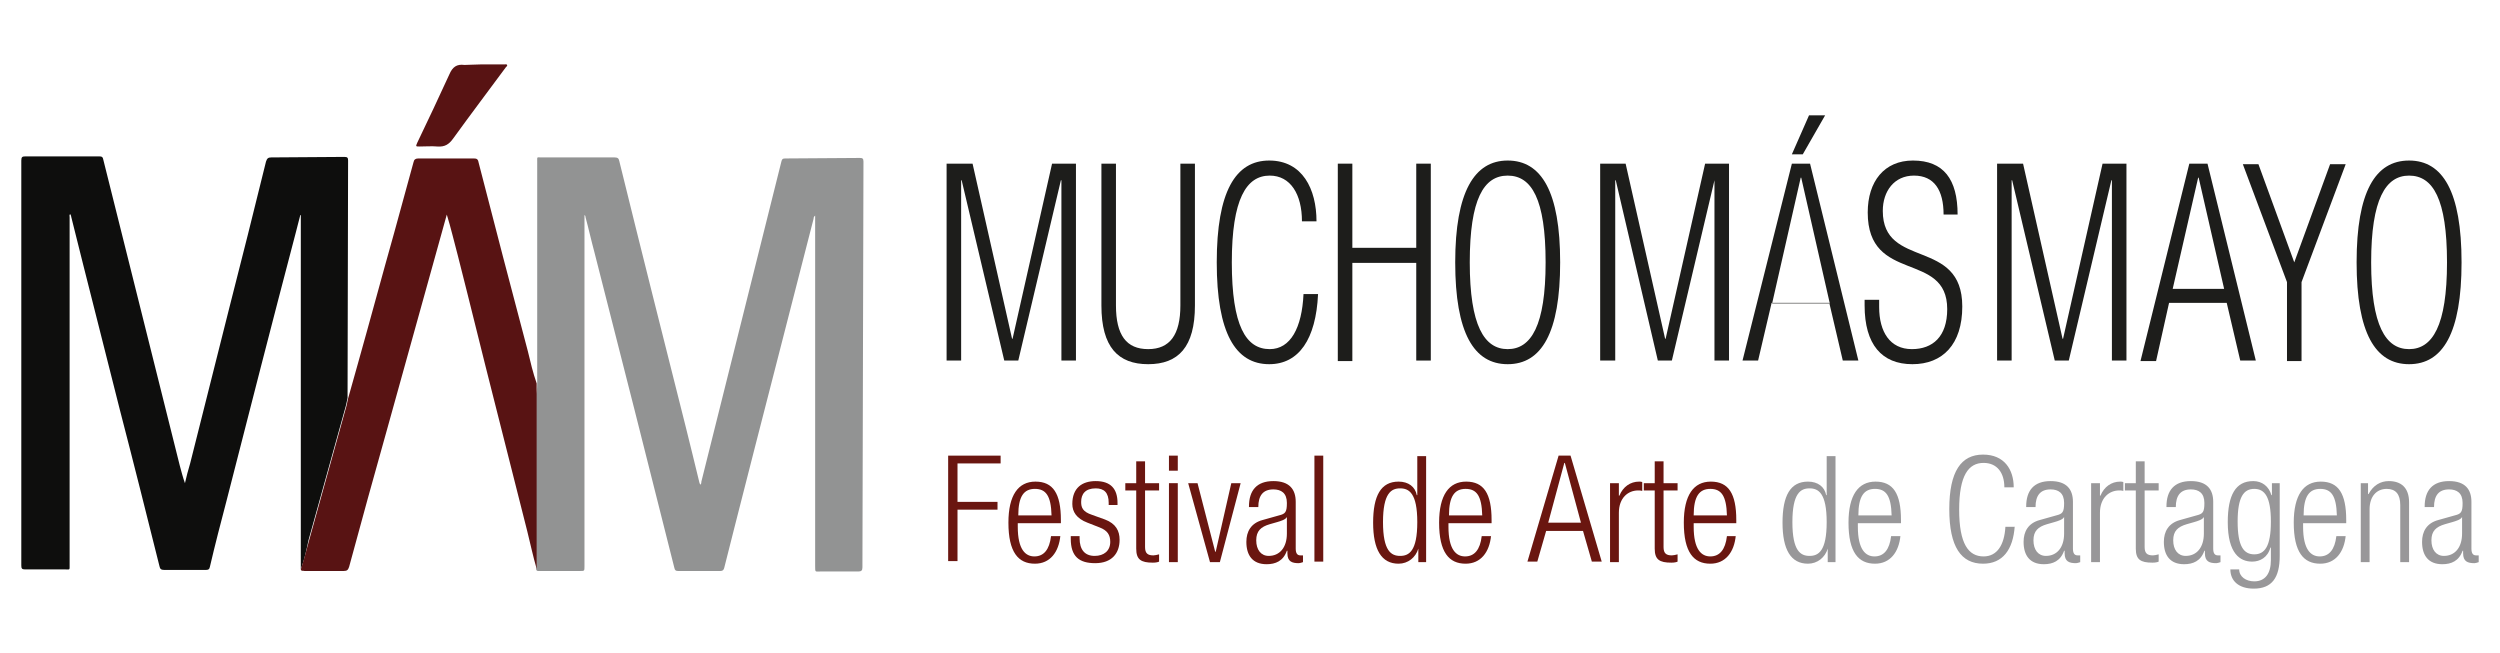 <?xml version="1.0" encoding="utf-8"?>
<!-- Generator: $$$/GeneralStr/196=Adobe Illustrator 27.6.0, SVG Export Plug-In . SVG Version: 6.00 Build 0)  -->
<svg version="1.1" xmlns="http://www.w3.org/2000/svg" xmlns:xlink="http://www.w3.org/1999/xlink" x="0px" y="0px"
	 viewBox="0 0 481.2 125.7" style="enable-background:new 0 0 481.2 125.7;" xml:space="preserve">
<style type="text/css">
	.st0{display:none;}
	.st1{display:inline;}
	.st2{fill:#262022;}
	.st3{fill:#929393;}
	.st4{fill:#0E0E0D;}
	.st5{fill:#581313;}
	.st6{fill:#6A1610;}
	.st7{fill:#989799;}
	.st8{fill:#1D1D1B;}
</style>
<g id="Capa_1" class="st0">
	<g class="st1">
		<path class="st2" d="M118.1,75.7c0-0.5,0-1.1,0-1.6c0-14.9,0-29.8,0-44.7c0-1-0.1-0.9,0.9-0.9c5.1,0,10.2,0,15.3,0
			c0.6,0,0.8,0.2,1,0.8c4.6,18.5,9.2,37,13.9,55.6c1,3.8,1.9,7.6,2.9,11.5c0,0.2,0.1,0.3,0.2,0.5c0.2-0.2,0.2-0.4,0.3-0.6
			c4.1-16.5,8.3-33,12.4-49.4c1.5-5.8,2.9-11.6,4.4-17.4c0.1-0.5,0.2-0.7,0.8-0.7c5.2,0,10.4-0.1,15.6-0.1c0.6,0,0.7,0.2,0.7,0.8
			c-0.1,28.2-0.1,56.5-0.2,84.7c0,0.7-0.2,0.8-0.8,0.8c-2.6,0-5.3,0-7.9,0c-1.1,0-1,0.2-1-1c0-11,0-21.9,0-32.9
			c0-13.2,0-26.5,0-39.7c0-0.2,0-0.4,0-0.7c-0.3,0.2-0.3,0.5-0.3,0.7c-5.5,21.3-10.9,42.6-16.4,63.9c-0.8,3-1.5,6-2.3,9.1
			c-0.1,0.5-0.3,0.7-0.8,0.6c-3,0-5.9,0-8.9,0c-0.5,0-0.6-0.1-0.8-0.6c-5.5-22-11.1-44-16.7-66c-0.6-2.4-1.2-4.9-1.8-7.3
			c0-0.1,0-0.3-0.2-0.4c0,1.4,0,2.8,0,4.2c0,23.1,0,46.1,0,69.2c0,0.9,0,0.9-0.9,0.9c-2.8,0-5.7,0-8.5,0c-0.3,0-0.7,0.2-0.7-0.3
			c0-0.2,0-0.5,0-0.7c0-12,0-24,0-36C118.1,77.2,118.1,76.5,118.1,75.7z"/>
	</g>
	<g class="st1">
		<path class="st2" d="M68.8,114.7c0-0.9,0-1.7,0-2.6c0-23.6,0-47.1,0-70.7c0-0.3,0-0.5,0-0.8h-0.1c-0.3,1.3-0.7,2.6-1,3.8
			c-4.8,18.7-9.6,37.4-14.4,56c-1.2,4.6-2.4,9.2-3.5,13.7c-0.1,0.5-0.3,0.7-0.9,0.7c-2.9,0-5.8,0-8.7,0c-0.6,0-0.8-0.2-1-0.8
			c-2.7-10.8-5.5-21.7-8.2-32.5c-3.4-13.5-6.8-27-10.2-40.4c0-0.2-0.1-0.4-0.2-0.6c-0.2,0.2-0.1,0.4-0.1,0.6c0,24.2,0,48.4,0,72.6
			c0,1.1,0.1,1-0.9,1c-2.8,0-5.6,0-8.3,0c-0.7,0-0.8-0.2-0.8-0.8c0-16.6,0-33.2,0-49.8c0-11.6,0-23.2,0-34.8c0-0.8,0.2-0.9,0.9-0.9
			c5.1,0,10.3,0,15.4,0c0.5,0,0.7,0.2,0.9,0.7C33,50.4,38.3,71.7,43.6,93c0.3,1.2,0.6,2.5,1.1,3.7c0.3-1.4,0.7-2.7,1-4.1
			c2.7-10.8,5.4-21.6,8.1-32.4c2.6-10.3,5.2-20.5,7.7-30.8c0.2-0.7,0.4-0.9,1.1-0.9c5.1,0,10.2-0.1,15.3-0.1c0.6,0,0.7,0.2,0.7,0.8
			c0,16.3-0.1,32.5-0.1,48.8c0,0.3,0,0.5,0,0.8c-0.1,0.5-0.2,1-0.4,1.5c-2.6,9.4-5.2,18.8-7.8,28.2
			C69.9,110.6,69.5,112.7,68.8,114.7z"/>
	</g>
	<g class="st1">
		<path class="st2" d="M68.8,114.7c0.7-2,1.2-4.1,1.7-6.1c2.6-9.4,5.2-18.8,7.8-28.2c0.1-0.5,0.2-1,0.4-1.5c0.7-2.3,1.3-4.6,2-7
			c2.6-9.3,5.1-18.5,7.7-27.8c1.3-4.9,2.7-9.8,4-14.7c0.2-0.6,0.4-0.8,1-0.8c3.9,0,7.8,0,11.7,0c0.6,0,0.9,0.1,1,0.8
			c3.4,13.2,6.8,26.3,10.3,39.5c0.6,2.3,1.1,4.6,1.8,6.8c0,0.7,0,1.4,0,2.1c0,12,0,24,0,36c0,0.2,0,0.5,0,0.7
			c-0.8-2.6-1.3-5.2-2-7.8c-2.3-9-4.5-18-6.8-27c-2.6-10.2-5.1-20.5-7.7-30.7c-0.7-2.8-1.4-5.7-2.3-8.5c-0.4,1.3-0.7,2.6-1.1,3.9
			C94.4,58,90.6,71.5,86.9,85c-2.7,9.7-5.4,19.4-8.1,29.1c-0.2,0.6-0.4,0.9-1.1,0.9c-2.7,0-5.5,0-8.2,0
			C69.2,115,68.8,115.2,68.8,114.7z"/>
	</g>
	<g class="st1">
		<path class="st2" d="M106.3,9.2c1.6,0,3.3,0,4.9,0c0.2,0,0.5-0.1,0.6,0.1c0.1,0.2-0.1,0.3-0.2,0.5c-3.7,5-7.4,9.9-11,14.9
			c-0.9,1.2-1.8,1.7-3.2,1.6c-1.2-0.1-2.5,0-3.7,0c-0.9,0-0.9,0-0.5-0.8c2.2-4.8,4.6-9.5,6.7-14.3c0.7-1.6,1.5-2.2,3.1-2
			C104,9.3,105.2,9.2,106.3,9.2z"/>
	</g>
	<g class="st1">
		<path class="st2" d="M199.5,90.1V77.9h8.3V80H202v2.9h5.1V85H202v5.2L199.5,90.1L199.5,90.1z"/>
		<path class="st2" d="M210,90.1V77.9h9V80h-6.6v2.7h6.1v2h-6.1V88h6.8v2L210,90.1L210,90.1z"/>
		<path class="st2" d="M220.8,86.2l2.4-0.2c0.1,0.8,0.4,1.4,0.9,1.8c0.4,0.4,1,0.6,1.8,0.6s1.4-0.2,1.8-0.5c0.4-0.3,0.6-0.7,0.6-1.2
			c0-0.3-0.1-0.5-0.3-0.7s-0.5-0.4-0.9-0.5c-0.3-0.1-0.9-0.3-2-0.5c-1.3-0.3-2.2-0.7-2.8-1.2c-0.7-0.7-1.1-1.5-1.1-2.4
			c0-0.6,0.2-1.2,0.5-1.7c0.4-0.5,0.9-1,1.5-1.2c0.7-0.3,1.5-0.4,2.4-0.4c1.5,0,2.7,0.3,3.4,1c0.8,0.7,1.2,1.6,1.2,2.7l-2.5,0.1
			c-0.1-0.6-0.3-1.1-0.7-1.3c-0.3-0.3-0.9-0.4-1.6-0.4c-0.7,0-1.3,0.1-1.7,0.4c-0.3,0.2-0.4,0.4-0.4,0.8c0,0.3,0.1,0.5,0.4,0.7
			c0.3,0.3,1.1,0.5,2.3,0.8s2.1,0.6,2.7,0.9c0.6,0.3,1,0.7,1.3,1.2s0.5,1.2,0.5,1.9c0,0.7-0.2,1.3-0.6,2c-0.4,0.6-0.9,1.1-1.6,1.4
			c-0.7,0.3-1.6,0.4-2.6,0.4c-1.5,0-2.7-0.4-3.5-1.1S220.9,87.5,220.8,86.2z"/>
		<path class="st2" d="M235.6,90.1V80H232v-2.1h9.7V80H238v10.1H235.6z"/>
		<path class="st2" d="M243.2,90.1V77.9h2.5v12.2H243.2z"/>
		<path class="st2" d="M251.2,90.1l-4.3-12.2h2.7l3.1,9l3-9h2.6l-4.4,12.2H251.2z"/>
		<path class="st2" d="M269.2,90.1h-2.7l-1.1-2.8h-4.9l-1,2.8H257l4.7-12.2h2.6L269.2,90.1z M264.7,85.3l-1.7-4.5l-1.6,4.5H264.7z"
			/>
		<path class="st2" d="M270.7,90.1V78h2.5v10h6.1v2L270.7,90.1L270.7,90.1z"/>
		<path class="st2" d="M285.6,77.9h4.5c1,0,1.8,0.1,2.3,0.2c0.7,0.2,1.3,0.6,1.8,1.1s0.9,1.2,1.2,2c0.3,0.8,0.4,1.7,0.4,2.9
			c0,1-0.1,1.9-0.4,2.6c-0.3,0.9-0.7,1.6-1.3,2.1c-0.4,0.4-1,0.7-1.7,1c-0.5,0.2-1.3,0.3-2.2,0.3h-4.6L285.6,77.9L285.6,77.9z
			 M288,80v8.1h1.8c0.7,0,1.2,0,1.5-0.1c0.4-0.1,0.7-0.3,1-0.5s0.5-0.6,0.6-1.2c0.2-0.5,0.2-1.3,0.2-2.2c0-0.9-0.1-1.7-0.2-2.2
			c-0.2-0.5-0.4-0.9-0.7-1.2s-0.7-0.5-1.1-0.6c-0.3-0.1-1-0.1-2-0.1L288,80L288,80z"/>
		<path class="st2" d="M297.9,90.1V77.9h9V80h-6.6v2.7h6.1v2h-6.1V88h6.8v2L297.9,90.1L297.9,90.1z"/>
		<path class="st2" d="M324.5,90.1h-2.7l-1.1-2.8h-4.9l-1,2.8h-2.6l4.7-12.2h2.6L324.5,90.1z M320,85.3l-1.7-4.5l-1.6,4.5H320z"/>
		<path class="st2" d="M325.9,90.1V77.9h5.2c1.3,0,2.2,0.1,2.8,0.3c0.6,0.2,1.1,0.6,1.4,1.2c0.4,0.6,0.5,1.2,0.5,1.9
			c0,0.9-0.3,1.7-0.8,2.3c-0.5,0.6-1.3,1-2.4,1.1c0.5,0.3,1,0.7,1.3,1c0.3,0.4,0.8,1,1.4,2l1.5,2.4h-2.9l-1.8-2.6
			c-0.6-0.9-1.1-1.5-1.3-1.8s-0.5-0.4-0.7-0.5c-0.3-0.1-0.7-0.1-1.2-0.1h-0.5v5.1h-2.5V90.1z M328.4,83.1h1.8c1.2,0,1.9,0,2.2-0.1
			c0.3-0.1,0.5-0.3,0.7-0.5s0.2-0.5,0.2-0.9s-0.1-0.7-0.3-1c-0.2-0.3-0.5-0.4-0.9-0.5c-0.2,0-0.8,0-1.8,0h-1.9L328.4,83.1
			L328.4,83.1z"/>
		<path class="st2" d="M341,90.1V80h-3.6v-2.1h9.7V80h-3.6v10.1H341z"/>
		<path class="st2" d="M348.7,90.1V77.9h9V80h-6.6v2.7h6.1v2h-6.1V88h6.8v2L348.7,90.1L348.7,90.1z"/>
		<path class="st2" d="M365,90.1V77.9h9V80h-6.6v2.7h6.1v2h-6.1V88h6.8v2L365,90.1L365,90.1z"/>
		<path class="st2" d="M376.4,90.1V77.9h3.7l2.2,8.3l2.2-8.3h3.7v12.2h-2.3v-9.6l-2.4,9.6h-2.4l-2.4-9.6v9.6H376.4z"/>
		<path class="st2" d="M390.6,90.1V77.9h9V80H393v2.7h6.1v2H393V88h6.8v2L390.6,90.1L390.6,90.1z"/>
		<path class="st2" d="M402.1,90.1V77.9h5.2c1.3,0,2.2,0.1,2.8,0.3c0.6,0.2,1.1,0.6,1.4,1.2c0.4,0.6,0.5,1.2,0.5,1.9
			c0,0.9-0.3,1.7-0.8,2.3c-0.5,0.6-1.3,1-2.4,1.1c0.5,0.3,1,0.7,1.3,1c0.3,0.4,0.8,1,1.4,2l1.5,2.4h-2.9l-1.8-2.6
			c-0.6-0.9-1.1-1.5-1.3-1.8s-0.5-0.4-0.7-0.5c-0.3-0.1-0.7-0.1-1.2-0.1h-0.5v5.1h-2.5V90.1z M404.5,83.1h1.8c1.2,0,1.9,0,2.2-0.1
			c0.3-0.1,0.5-0.3,0.7-0.5s0.2-0.5,0.2-0.9s-0.1-0.7-0.3-1c-0.2-0.3-0.5-0.4-0.9-0.5c-0.2,0-0.8,0-1.8,0h-1.9L404.5,83.1
			L404.5,83.1z"/>
		<path class="st2" d="M420.1,85.6v-2.1h5.3v4.8c-0.5,0.5-1.3,0.9-2.2,1.3c-1,0.4-2,0.6-3,0.6c-1.3,0-2.4-0.3-3.3-0.8
			s-1.7-1.3-2.1-2.3c-0.5-1-0.7-2.1-0.7-3.2c0-1.3,0.3-2.4,0.8-3.4s1.3-1.7,2.3-2.3c0.8-0.4,1.8-0.6,2.9-0.6c1.5,0,2.7,0.3,3.5,1
			c0.8,0.6,1.4,1.5,1.6,2.6l-2.4,0.5c-0.2-0.6-0.5-1.1-1-1.4s-1.1-0.5-1.8-0.5c-1.1,0-1.9,0.3-2.6,1s-1,1.7-1,3c0,1.4,0.3,2.5,1,3.2
			c0.6,0.7,1.5,1.1,2.5,1.1c0.5,0,1-0.1,1.5-0.3s1-0.4,1.3-0.7v-1.5C422.7,85.6,420.1,85.6,420.1,85.6z"/>
		<path class="st2" d="M427.7,90.1V77.9h9V80h-6.6v2.7h6.1v2h-6.1V88h6.8v2L427.7,90.1L427.7,90.1z"/>
		<path class="st2" d="M439.2,90.1V77.9h2.4l5,8.1v-8.1h2.3v12.2h-2.5l-4.9-7.9v7.9H439.2z"/>
		<path class="st2" d="M454.3,90.1V80h-3.6v-2.1h9.7V80h-3.6v10.1H454.3z"/>
		<path class="st2" d="M462,90.1V77.9h9V80h-6.6v2.7h6.1v2h-6.1V88h6.8v2L462,90.1L462,90.1z"/>
	</g>
	<g class="st1">
		<path class="st2" d="M208.8,110.4l2.4,0.8c-0.4,1.3-1,2.3-1.8,3c-0.8,0.6-1.9,1-3.2,1c-1.6,0-2.9-0.6-4-1.7
			c-1-1.1-1.6-2.6-1.6-4.5c0-2,0.5-3.6,1.6-4.7c1-1.1,2.4-1.7,4.1-1.7c1.5,0,2.7,0.4,3.6,1.3c0.6,0.5,1,1.3,1.2,2.2l-2.4,0.6
			c-0.1-0.6-0.4-1.1-0.9-1.5s-1-0.5-1.7-0.5c-0.9,0-1.6,0.3-2.2,1c-0.6,0.6-0.8,1.7-0.8,3.1c0,1.5,0.3,2.6,0.8,3.3
			c0.6,0.7,1.3,1,2.2,1c0.7,0,1.2-0.2,1.7-0.6S208.6,111.3,208.8,110.4z"/>
		<path class="st2" d="M224.4,114.9h-2.7l-1.1-2.8h-4.9l-1,2.8h-2.6l4.7-12.2h2.6L224.4,114.9z M219.8,110.1l-1.7-4.5l-1.6,4.5
			H219.8z"/>
		<path class="st2" d="M225.8,114.9v-12.2h5.2c1.3,0,2.2,0.1,2.8,0.3c0.6,0.2,1.1,0.6,1.4,1.2c0.4,0.6,0.5,1.2,0.5,1.9
			c0,0.9-0.3,1.7-0.8,2.3c-0.5,0.6-1.3,1-2.4,1.1c0.5,0.3,1,0.7,1.3,1c0.3,0.4,0.8,1,1.4,2l1.5,2.4h-2.9l-1.8-2.6
			c-0.6-0.9-1.1-1.5-1.3-1.8c-0.2-0.2-0.5-0.4-0.7-0.5c-0.3-0.1-0.7-0.1-1.2-0.1h-0.5v5.1h-2.5V114.9z M228.2,107.9h1.8
			c1.2,0,1.9,0,2.2-0.1s0.5-0.3,0.7-0.5s0.2-0.5,0.2-0.9s-0.1-0.7-0.3-1s-0.5-0.4-0.9-0.5c-0.2,0-0.8,0-1.8,0h-1.9V107.9z"/>
		<path class="st2" d="M240.9,114.9v-10.1h-3.6v-2.1h9.7v2.1h-3.6v10.1H240.9z"/>
		<path class="st2" d="M258.3,114.9h-2.7l-1.1-2.8h-4.9l-1,2.8H246l4.7-12.2h2.6L258.3,114.9z M253.8,110.1l-1.7-4.5l-1.6,4.5H253.8
			z"/>
		<path class="st2" d="M265.4,110.4v-2h5.3v4.8c-0.5,0.5-1.3,0.9-2.2,1.3c-1,0.4-2,0.6-3,0.6c-1.3,0-2.4-0.3-3.3-0.8
			s-1.7-1.3-2.1-2.3c-0.5-1-0.7-2.1-0.7-3.2c0-1.3,0.3-2.4,0.8-3.4s1.3-1.7,2.3-2.3c0.8-0.4,1.8-0.6,2.9-0.6c1.5,0,2.7,0.3,3.5,1
			c0.8,0.6,1.4,1.5,1.6,2.6l-2.4,0.5c-0.2-0.6-0.5-1.1-1-1.4s-1.1-0.5-1.8-0.5c-1.1,0-1.9,0.3-2.6,1c-0.6,0.7-1,1.7-1,3
			c0,1.4,0.3,2.5,1,3.2c0.6,0.7,1.5,1.1,2.5,1.1c0.5,0,1-0.1,1.5-0.3c0.5-0.2,1-0.4,1.3-0.7v-1.5L265.4,110.4L265.4,110.4z"/>
		<path class="st2" d="M273,114.9v-12.2h9v2.1h-6.6v2.7h6.1v2.1h-6.1v3.3h6.8v2.1L273,114.9L273,114.9z"/>
		<path class="st2" d="M284.4,114.9v-12.2h2.4l5,8.1v-8.1h2.3v12.2h-2.5l-4.9-7.9v7.9H284.4z"/>
		<path class="st2" d="M307.8,114.9h-2.7l-1.1-2.8h-4.9l-1,2.8h-2.6l4.7-12.2h2.6L307.8,114.9z M303.2,110.1l-1.7-4.5l-1.6,4.5
			H303.2z"/>
	</g>
	<g class="st1">
		<g>
			<path class="st2" d="M199.9,64.1V30h4.3l5.2,24.1l1,5c0.3-1.3,0.6-3.1,1.2-5.5l5.2-23.7h3.9v34h-2.8V35.6l-6.3,28.5H209l-6.3-29
				v29H199.9z"/>
		</g>
		<g>
			<path class="st2" d="M239.5,30h2.9v19.7c0,3.3-0.2,6-0.7,8.1c-0.5,2.1-1.4,3.8-2.7,5c-1.3,1.2-3,1.8-5,1.8c-2.9,0-5-1.1-6.4-3.3
				s-2.1-6.1-2.1-11.7V30h2.9v19.6c0,3.1,0.2,5.3,0.6,6.7c0.4,1.4,1,2.4,1.8,3.1c0.8,0.7,1.9,1.1,3.1,1.1c2,0,3.5-0.7,4.5-2.2
				c0.9-1.5,1.4-4.4,1.4-8.7V30H239.5z"/>
		</g>
		<g>
			<path class="st2" d="M262.6,52.1l2.9,1.1c-0.6,3.8-1.8,6.7-3.4,8.6c-1.6,1.9-3.5,2.8-5.8,2.8c-2,0-3.7-0.6-5.2-1.9
				c-1.4-1.3-2.6-3.3-3.5-6.1s-1.4-6.1-1.4-9.9c0-3.7,0.5-6.9,1.4-9.5s2.1-4.6,3.7-5.9s3.3-2,5.2-2c2.1,0,3.9,0.8,5.4,2.5
				c1.5,1.7,2.6,4.1,3.2,7.4l-2.8,1c-1-4.7-2.9-7.1-5.8-7.1c-1.4,0-2.7,0.5-3.8,1.4c-1.1,1-1.9,2.4-2.5,4.5c-0.6,2-1,4.6-1,7.6
				c0,4.7,0.6,8.2,1.9,10.5c1.3,2.3,3,3.5,5.1,3.5c1.6,0,2.9-0.7,4.1-2.1C261.5,57.2,262.2,55.1,262.6,52.1z"/>
		</g>
		<g>
			<path class="st2" d="M269.1,64.1V30h2.9v14h11.3V30h2.9v34h-2.9V48H272v16L269.1,64.1L269.1,64.1z"/>
		</g>
		<g>
			<path class="st2" d="M290.2,47.5c0-5.8,1-10.3,3-13.4s4.5-4.7,7.4-4.7c1.9,0,3.7,0.7,5.2,2.1c1.6,1.4,2.8,3.4,3.7,6.1
				c0.9,2.7,1.4,5.8,1.4,9.5c0,5-0.9,9.2-2.7,12.3c-2,3.5-4.5,5.2-7.7,5.2s-5.8-1.8-7.7-5.4C291.1,56,290.2,52.1,290.2,47.5z
				 M293.1,47.6c0,4.2,0.7,7.5,2.2,9.8c1.4,2.3,3.2,3.5,5.2,3.5c2.1,0,3.9-1.2,5.3-3.5s2.1-5.8,2.1-10.3c0-2.9-0.4-5.5-1.1-7.9
				c-0.6-1.8-1.4-3.2-2.6-4.2c-1.1-1.1-2.4-1.6-3.7-1.6c-2.2,0-4,1.2-5.4,3.5S293.1,42.7,293.1,47.6z"/>
		</g>
		<g>
			<path class="st2" d="M318.4,63.5v-34h4.3l5.2,24.1l1,5c0.3-1.3,0.6-3.1,1.2-5.5l5.2-23.7h3.9v34h-2.8V35l-6.3,28.5h-2.6l-6.3-29
				v29H318.4z"/>
		</g>
		<g>
			<g>
				<path class="st2" d="M352.8,29.5h-3.1l-8.4,34c1,0,2,0,3,0c0.7-3,1.4-5.9,2-8.9c0.1-0.4,0.2-0.7,0.2-1.1l0,0l0.9-4l0,0l0.1-0.3
					l0,0l0,0l2.3-9.6c0.5-2.2,0.9-4.3,1.2-6.5c0.3,1.8,0.8,4.2,1.5,7.1l2.2,9.1l0,0l1,4l2.5,10.3h3.3L352.8,29.5z"/>
			</g>
			<g>
				<polygon class="st2" points="354,20.6 350.5,20.6 348.5,27.1 350.7,27.1 				"/>
			</g>
		</g>
		<g>
			<path class="st2" d="M363,52.5l2.7-0.4c0.1,1.9,0.5,3.3,1,4.4c0.5,1,1.2,1.9,2.2,2.5s2,1,3.2,1c1.7,0,3-0.5,4-1.6
				c0.9-1.1,1.4-2.5,1.4-4.2c0-1-0.2-1.9-0.5-2.6c-0.3-0.7-0.9-1.4-1.6-1.8c-0.7-0.5-2.2-1.2-4.5-2c-2-0.8-3.5-1.6-4.4-2.4
				c-0.9-0.8-1.5-1.8-2-3s-0.7-2.6-0.7-4.1c0-2.8,0.7-5,2.1-6.8c1.4-1.7,3.3-2.6,5.6-2.6c1.6,0,3,0.4,4.2,1.2c1.2,0.8,2.1,2,2.8,3.5
				c0.7,1.5,1,3.3,1.1,5.4l-2.8,0.3c-0.1-2.2-0.7-3.9-1.5-4.9c-0.9-1.1-2.1-1.6-3.7-1.6s-2.9,0.5-3.7,1.4c-0.9,0.9-1.3,2.1-1.3,3.6
				c0,1.4,0.3,2.4,0.9,3.2s2,1.5,4.2,2.3c2.1,0.8,3.6,1.4,4.5,2c1.3,0.9,2.3,2,3,3.4s1,3.1,1,5.1c0,1.9-0.4,3.7-1.1,5.3
				s-1.7,2.8-2.9,3.7s-2.7,1.3-4.4,1.3c-2.7,0-4.8-1-6.4-3.1C363.9,58.9,363.1,56.1,363,52.5z"/>
		</g>
		<g>
			<path class="st2" d="M387.9,63.5v-34h4.3l5.2,24.1l1,5c0.3-1.3,0.6-3.1,1.2-5.5l5.2-23.7h3.9v34h-2.8V35l-6.3,28.5H397l-6.3-29
				v29H387.9z"/>
		</g>
		<g>
			<path class="st2" d="M410.9,63.5l8.4-34h3.1l8.9,34H428l-2.5-10.3h-9.1L414,63.5H410.9z M417.1,49.5h7.4l-2.3-9.4
				c-0.7-2.9-1.2-5.2-1.5-7.1c-0.3,2.2-0.7,4.4-1.2,6.5L417.1,49.5z"/>
		</g>
		<g>
			<path class="st2" d="M437.4,63.5V49.1L429,29.5h3.5l4.3,10.3c0.8,2,1.6,4,2.2,5.8c0.6-1.8,1.4-3.8,2.4-6l4.2-10h3.3l-8.7,19.6
				v14.4L437.4,63.5L437.4,63.5z"/>
		</g>
		<g>
			<path class="st2" d="M450.7,46.9c0-5.8,1-10.3,3-13.4s4.5-4.7,7.4-4.7c1.9,0,3.7,0.7,5.2,2.1c1.6,1.4,2.8,3.4,3.7,6.1
				c0.9,2.7,1.4,5.8,1.4,9.5c0,5-0.9,9.2-2.7,12.3c-2,3.5-4.5,5.2-7.7,5.2s-5.8-1.8-7.7-5.4C451.6,55.4,450.7,51.5,450.7,46.9z
				 M453.6,47c0,4.2,0.7,7.5,2.2,9.8s3.2,3.5,5.2,3.5c2.1,0,3.9-1.2,5.3-3.5s2.1-5.8,2.1-10.3c0-2.9-0.4-5.5-1.1-7.9
				c-0.6-1.8-1.4-3.2-2.6-4.2c-1.1-1.1-2.4-1.6-3.7-1.6c-2.2,0-4,1.2-5.4,3.5C454.3,38.5,453.6,42.1,453.6,47z"/>
		</g>
	</g>
</g>
<g id="Capa_2">
	<g>
		<path class="st3" d="M103.4,73.7c0-0.5,0-1,0-1.5c0-13.7,0-27.4,0-41.1c0-1-0.1-0.8,0.8-0.8c4.7,0,9.4,0,14.1,0
			c0.6,0,0.8,0.2,0.9,0.7c4.2,17.1,8.5,34.1,12.8,51.2c0.9,3.5,1.7,7,2.6,10.6c0,0.1,0.1,0.3,0.2,0.5c0.2-0.2,0.2-0.4,0.2-0.6
			c3.8-15.2,7.6-30.4,11.4-45.6c1.3-5.3,2.7-10.7,4-16c0.1-0.4,0.2-0.6,0.7-0.6c4.8,0,9.6-0.1,14.4-0.1c0.5,0,0.7,0.1,0.7,0.7
			c-0.1,26-0.1,52-0.2,78.1c0,0.6-0.2,0.8-0.8,0.8c-2.4,0-4.9,0-7.3,0c-1,0-1,0.2-1-1c0-10.1,0-20.2,0-30.3c0-12.2,0-24.4,0-36.6
			c0-0.2,0-0.3,0-0.6c-0.3,0.2-0.3,0.5-0.3,0.6c-5,19.6-10.1,39.2-15.1,58.9c-0.7,2.8-1.4,5.6-2.1,8.3c-0.1,0.4-0.3,0.6-0.7,0.6
			c-2.7,0-5.5,0-8.2,0c-0.4,0-0.6-0.1-0.7-0.6c-5.1-20.3-10.2-40.5-15.4-60.8c-0.6-2.2-1.1-4.5-1.7-6.7c0-0.1,0-0.3-0.2-0.4
			c0,1.3,0,2.6,0,3.9c0,21.2,0,42.5,0,63.7c0,0.9,0,0.9-0.8,0.9c-2.6,0-5.2,0-7.8,0c-0.2,0-0.6,0.1-0.7-0.3c0-0.2,0-0.4,0-0.7
			c0-11,0-22.1,0-33.1C103.4,75,103.4,74.3,103.4,73.7z"/>
		<path class="st4" d="M57.9,109.6c0-0.8,0-1.6,0-2.4c0-21.7,0-43.4,0-65.1c0-0.2,0-0.5,0-0.7c0,0-0.1,0-0.1,0
			c-0.3,1.2-0.6,2.4-0.9,3.5C52.4,62,48,79.2,43.6,96.4c-1.1,4.2-2.2,8.4-3.2,12.7c-0.1,0.5-0.3,0.6-0.8,0.6c-2.7,0-5.3,0-8,0
			c-0.6,0-0.8-0.2-0.9-0.7c-2.5-10-5-20-7.6-30c-3.1-12.4-6.3-24.8-9.4-37.3c0-0.2-0.1-0.3-0.2-0.5c-0.2,0.2-0.1,0.4-0.1,0.6
			c0,22.3,0,44.6,0,66.9c0,1.1,0.1,0.9-0.9,0.9c-2.6,0-5.1,0-7.7,0c-0.6,0-0.7-0.2-0.7-0.8c0-15.3,0-30.6,0-45.9c0-10.7,0-21.4,0-32
			c0-0.7,0.2-0.8,0.8-0.8c4.7,0,9.5,0,14.2,0c0.5,0,0.7,0.1,0.8,0.7c4.9,19.6,9.8,39.2,14.7,58.8c0.3,1.1,0.6,2.3,1,3.4
			c0.3-1.3,0.6-2.5,1-3.8c2.5-9.9,5-19.9,7.5-29.8c2.4-9.4,4.8-18.9,7.1-28.3c0.2-0.6,0.4-0.8,1-0.8c4.7,0,9.4-0.1,14.1-0.1
			c0.6,0,0.7,0.2,0.7,0.7c0,15-0.1,30-0.1,45c0,0.2,0,0.5,0,0.7c-0.1,0.5-0.2,0.9-0.3,1.4c-2.4,8.6-4.8,17.3-7.2,25.9
			C59,105.8,58.6,107.7,57.9,109.6z"/>
		<path class="st5" d="M57.9,109.6c0.6-1.8,1.1-3.8,1.6-5.6c2.4-8.6,4.8-17.3,7.2-25.9c0.1-0.5,0.2-0.9,0.3-1.4
			c0.6-2.1,1.2-4.3,1.8-6.4c2.4-8.5,4.7-17.1,7.1-25.6c1.2-4.5,2.5-9,3.7-13.5c0.1-0.5,0.4-0.7,0.9-0.7c3.6,0,7.2,0,10.7,0
			c0.5,0,0.8,0.1,0.9,0.7c3.1,12.1,6.3,24.3,9.5,36.4c0.5,2.1,1,4.2,1.7,6.2c0,0.6,0,1.3,0,1.9c0,11,0,22.1,0,33.1
			c0,0.2,0,0.4,0,0.7c-0.7-2.4-1.2-4.8-1.8-7.2c-2.1-8.3-4.2-16.6-6.3-24.9c-2.4-9.4-4.7-18.9-7.1-28.3c-0.7-2.6-1.3-5.2-2.1-7.8
			c-0.3,1.2-0.7,2.4-1,3.6c-3.5,12.5-6.9,24.9-10.4,37.4c-2.5,8.9-5,17.9-7.4,26.8c-0.2,0.6-0.4,0.8-1,0.8c-2.5,0-5,0-7.6,0
			C58.3,109.8,58,110,57.9,109.6z"/>
		<path class="st5" d="M92.5,12.4c1.5,0,3,0,4.6,0c0.2,0,0.4-0.1,0.5,0.1c0.1,0.2-0.1,0.3-0.2,0.4c-3.4,4.6-6.8,9.1-10.2,13.8
			c-0.8,1.1-1.6,1.6-3,1.5c-1.1-0.1-2.3,0-3.4,0c-0.8,0-0.8,0-0.5-0.7c2.1-4.4,4.2-8.8,6.2-13.2c0.6-1.4,1.4-2,2.9-1.8
			C90.4,12.5,91.4,12.4,92.5,12.4z"/>
		<g>
			<path class="st6" d="M182.5,87.7h10.1v1.5h-8.3v7.4h7.7v1.5h-7.7v9.9h-1.8V87.7z"/>
			<path class="st6" d="M204.1,103.1c-0.3,3.2-2,5.4-4.9,5.4c-3.2,0-5.1-2.2-5.1-7.9c0-5.3,1.9-7.9,5.2-7.9c3.4,0,4.9,2.3,4.9,7.4
				v0.6h-8.3v0.7c0,4.4,1.5,5.7,3.2,5.7c1.8,0,2.9-1.3,3.2-3.9H204.1z M202.4,99.2c-0.1-3.8-1.1-5.1-3.2-5.1c-2.1,0-3.2,1.4-3.2,5.1
				H202.4z"/>
			<path class="st6" d="M209.3,100.6c-2.1-0.8-2.9-2.1-2.9-3.6c0-3.1,1.9-4.4,4.5-4.4c2.9,0,4.2,1.5,4.2,4.2v0.4h-1.7v-0.4
				c0-2-0.9-2.8-2.5-2.8c-2,0-2.8,1.1-2.8,2.6c0,1.1,0.3,1.9,2.1,2.5l2.5,0.9c2.1,0.8,2.8,2.2,2.8,3.9c0,2.6-1.5,4.5-4.7,4.5
				c-3.1,0-4.7-1.3-4.7-4.7v-0.5h1.7v0.4c0,2.2,1,3.4,2.9,3.4c1.8,0,3-1,3-2.7c0-1.3-0.5-2.2-2.1-2.8L209.3,100.6z"/>
			<path class="st6" d="M218.7,94.4h-2.1V93h2.1v-4.2h1.7V93h2.7v1.4h-2.7v10.9c0,1.2,0.5,1.6,1.6,1.6c0.3,0,0.7-0.1,1.1-0.2v1.4
				c-0.2,0.1-0.6,0.2-1.2,0.2c-2.3,0-3.2-0.6-3.2-2.7V94.4z"/>
			<path class="st6" d="M225,87.7h1.7v2.9H225V87.7z M225,93h1.7v15.2H225V93z"/>
			<path class="st6" d="M228.7,93h1.8l3.4,13.2h0.1L237,93h1.8l-4,15.2h-1.9L228.7,93z"/>
			<path class="st6" d="M240.4,97.5c0-3.1,1.5-4.9,4.7-4.9c3.1,0,4.3,1.6,4.3,4v9c0,0.9,0.3,1.3,0.9,1.3h0.5v1.3
				c-0.3,0.1-0.6,0.2-0.8,0.2c-1.3,0-2.2-0.3-2.2-1.9v-0.5h-0.1c-0.7,2-2.2,2.6-3.9,2.6c-2.7,0-3.9-1.7-3.9-4.3c0-2,0.9-3.6,3.1-4.2
				l3.2-0.9c1.2-0.3,1.5-0.6,1.5-2.4c0-1.9-1.1-2.6-2.6-2.6c-2,0-2.9,1.2-2.9,3.4H240.4z M247.7,99.5L247.7,99.5
				c-0.2,0.5-1.2,0.8-1.9,1l-1.4,0.4c-1.7,0.5-2.6,1.3-2.6,3.1c0,1.8,0.9,3,2.4,3c2.1,0,3.5-1.6,3.5-4.3V99.5z"/>
			<path class="st6" d="M253,87.7h1.7v20.4H253V87.7z"/>
			<path class="st6" d="M273,105.6L273,105.6c-0.5,1.7-2,2.9-3.8,2.9c-3.3,0-4.9-2.7-4.9-7.9c0-5.2,1.5-7.9,4.9-7.9
				c1.9,0,3.2,1,3.5,2.6h0.1v-7.5h1.7v20.4H273V105.6z M269.5,107c1.7,0,3.3-0.9,3.3-6.5c0-5.6-1.6-6.5-3.3-6.5
				c-1.7,0-3.3,0.9-3.3,6.5C266.2,106.1,267.8,107,269.5,107z"/>
			<path class="st6" d="M287,103.1c-0.3,3.2-2,5.4-4.9,5.4c-3.2,0-5.1-2.2-5.1-7.9c0-5.3,1.9-7.9,5.2-7.9c3.4,0,4.9,2.3,4.9,7.4v0.6
				h-8.3v0.7c0,4.4,1.5,5.7,3.2,5.7c1.8,0,2.9-1.3,3.2-3.9H287z M285.3,99.2c-0.1-3.8-1.1-5.1-3.2-5.1c-2.1,0-3.2,1.4-3.2,5.1H285.3
				z"/>
			<path class="st6" d="M300,87.7h2.3l6,20.4h-1.9l-1.7-5.9h-7.1l-1.7,5.9H294L300,87.7z M304.3,100.6l-3.1-11.5h-0.1l-3.1,11.5
				H304.3z"/>
			<path class="st6" d="M309.9,93h1.7v2.4h0.1c0.7-1.7,2.1-2.7,3.8-2.7c0.2,0,0.4,0,0.6,0.1v1.7c-0.3-0.1-0.6-0.1-0.8-0.1
				c-1.9,0-3.7,1.4-3.7,4.3v9.5h-1.7V93z"/>
			<path class="st6" d="M318.5,94.4h-2.1V93h2.1v-4.2h1.7V93h2.7v1.4h-2.7v10.9c0,1.2,0.5,1.6,1.6,1.6c0.3,0,0.7-0.1,1.1-0.2v1.4
				c-0.2,0.1-0.6,0.2-1.2,0.2c-2.3,0-3.2-0.6-3.2-2.7V94.4z"/>
			<path class="st6" d="M334.1,103.1c-0.3,3.2-2,5.4-4.9,5.4c-3.2,0-5.1-2.2-5.1-7.9c0-5.3,1.9-7.9,5.2-7.9c3.4,0,4.9,2.3,4.9,7.4
				v0.6H326v0.7c0,4.4,1.5,5.7,3.2,5.7c1.8,0,2.9-1.3,3.2-3.9H334.1z M332.4,99.2c-0.1-3.8-1.1-5.1-3.2-5.1c-2.1,0-3.2,1.4-3.2,5.1
				H332.4z"/>
			<path class="st7" d="M351.8,105.6L351.8,105.6c-0.5,1.7-2,2.9-3.8,2.9c-3.3,0-4.9-2.7-4.9-7.9c0-5.2,1.5-7.9,4.9-7.9
				c1.9,0,3.2,1,3.5,2.6h0.1v-7.5h1.7v20.4h-1.5V105.6z M348.3,107c1.7,0,3.3-0.9,3.3-6.5c0-5.6-1.6-6.5-3.3-6.5
				c-1.7,0-3.3,0.9-3.3,6.5C345,106.1,346.6,107,348.3,107z"/>
			<path class="st7" d="M365.8,103.1c-0.3,3.2-2,5.4-4.9,5.4c-3.2,0-5.1-2.2-5.1-7.9c0-5.3,1.9-7.9,5.2-7.9c3.4,0,4.9,2.3,4.9,7.4
				v0.6h-8.3v0.7c0,4.4,1.5,5.7,3.2,5.7c1.8,0,2.9-1.3,3.2-3.9H365.8z M364.1,99.2c-0.1-3.8-1.1-5.1-3.2-5.1c-2.1,0-3.2,1.4-3.2,5.1
				H364.1z"/>
			<path class="st7" d="M387.8,101.2c-0.3,4.7-2.4,7.3-6.1,7.3c-4.2,0-6.5-3.2-6.5-10.5s2.3-10.5,6.5-10.5c4.1,0,5.9,2.9,5.9,6.3
				h-1.8c0-2.8-1.4-4.7-4-4.7c-2.9,0-4.7,2.4-4.7,9c0,6.6,1.8,9,4.7,9c2.6,0,4-2.2,4.2-5.7H387.8z"/>
			<path class="st7" d="M390,97.5c0-3.1,1.5-4.9,4.7-4.9c3.1,0,4.3,1.6,4.3,4v9c0,0.9,0.3,1.3,0.9,1.3h0.5v1.3
				c-0.3,0.1-0.6,0.2-0.8,0.2c-1.3,0-2.2-0.3-2.2-1.9v-0.5h-0.1c-0.7,2-2.2,2.6-3.9,2.6c-2.7,0-3.9-1.7-3.9-4.3c0-2,0.9-3.6,3.1-4.2
				l3.2-0.9c1.2-0.3,1.5-0.6,1.5-2.4c0-1.9-1.1-2.6-2.6-2.6c-2,0-2.9,1.2-2.9,3.4H390z M397.3,99.5L397.3,99.5
				c-0.2,0.5-1.2,0.8-1.9,1l-1.4,0.4c-1.7,0.5-2.6,1.3-2.6,3.1c0,1.8,0.9,3,2.4,3c2.1,0,3.5-1.6,3.5-4.3V99.5z"/>
			<path class="st7" d="M402.5,93h1.7v2.4h0.1c0.7-1.7,2.1-2.7,3.8-2.7c0.2,0,0.4,0,0.6,0.1v1.7c-0.3-0.1-0.6-0.1-0.8-0.1
				c-1.9,0-3.7,1.4-3.7,4.3v9.5h-1.7V93z"/>
			<path class="st7" d="M411.1,94.4H409V93h2.1v-4.2h1.7V93h2.7v1.4h-2.7v10.9c0,1.2,0.5,1.6,1.6,1.6c0.3,0,0.7-0.1,1.1-0.2v1.4
				c-0.2,0.1-0.6,0.2-1.2,0.2c-2.3,0-3.2-0.6-3.2-2.7V94.4z"/>
			<path class="st7" d="M417,97.5c0-3.1,1.5-4.9,4.7-4.9c3.1,0,4.3,1.6,4.3,4v9c0,0.9,0.3,1.3,0.9,1.3h0.5v1.3
				c-0.3,0.1-0.6,0.2-0.8,0.2c-1.3,0-2.2-0.3-2.2-1.9v-0.5h-0.1c-0.7,2-2.2,2.6-3.9,2.6c-2.7,0-3.9-1.7-3.9-4.3c0-2,0.9-3.6,3.1-4.2
				l3.2-0.9c1.2-0.3,1.5-0.6,1.5-2.4c0-1.9-1.1-2.6-2.6-2.6c-2,0-2.9,1.2-2.9,3.4H417z M424.2,99.5L424.2,99.5
				c-0.2,0.5-1.2,0.8-1.9,1l-1.4,0.4c-1.7,0.5-2.6,1.3-2.6,3.1c0,1.8,0.9,3,2.4,3c2.1,0,3.5-1.6,3.5-4.3V99.5z"/>
			<path class="st7" d="M437.3,93h1.5V107c0,4.2-1.5,6.3-5,6.3c-2.9,0-4.5-1.5-4.5-3.7h1.7c0,1.4,1.3,2.3,2.9,2.3
				c2.1,0,3.2-1.5,3.2-4.1v-2.4h-0.1c-0.5,1.9-2,2.7-3.5,2.7c-2.3,0-4.7-1.5-4.7-7.6c0-5.2,1.5-7.9,4.9-7.9c1.7,0,3,1,3.5,2.7h0.1
				V93z M433.9,106.7c2,0,3.2-1.5,3.2-6.3c0-4.8-1.2-6.3-3.2-6.3c-2,0-3.2,1.5-3.2,6.3C430.7,105.2,431.9,106.7,433.9,106.7z"/>
			<path class="st7" d="M451.5,103.1c-0.3,3.2-2,5.4-4.9,5.4c-3.2,0-5.1-2.2-5.1-7.9c0-5.3,1.9-7.9,5.2-7.9c3.4,0,4.9,2.3,4.9,7.4
				v0.6h-8.3v0.7c0,4.4,1.5,5.7,3.2,5.7c1.8,0,2.9-1.3,3.2-3.9H451.5z M449.8,99.2c-0.1-3.8-1.1-5.1-3.2-5.1c-2.1,0-3.2,1.4-3.2,5.1
				H449.8z"/>
			<path class="st7" d="M454.3,93h1.5v2.1h0.1c0.9-1.7,2.3-2.5,3.9-2.5c2.3,0,3.9,1.2,3.9,4.1v11.5H462v-11c0-2.1-0.9-3.1-2.6-3.1
				c-2,0-3.3,1.5-3.3,3.9v10.2h-1.7V93z"/>
			<path class="st7" d="M466.7,97.5c0-3.1,1.5-4.9,4.7-4.9c3.1,0,4.3,1.6,4.3,4v9c0,0.9,0.3,1.3,0.9,1.3h0.5v1.3
				c-0.3,0.1-0.6,0.2-0.8,0.2c-1.3,0-2.2-0.3-2.2-1.9v-0.5H474c-0.7,2-2.2,2.6-3.9,2.6c-2.7,0-3.9-1.7-3.9-4.3c0-2,0.9-3.6,3.1-4.2
				l3.2-0.9c1.2-0.3,1.5-0.6,1.5-2.4c0-1.9-1.1-2.6-2.6-2.6c-2,0-2.9,1.2-2.9,3.4H466.7z M473.9,99.5L473.9,99.5
				c-0.2,0.5-1.2,0.8-1.9,1l-1.4,0.4c-1.7,0.5-2.6,1.3-2.6,3.1c0,1.8,0.9,3,2.4,3c2.1,0,3.5-1.6,3.5-4.3V99.5z"/>
		</g>
		<g>
			<path class="st8" d="M182.3,31.5h4.9l7.6,33.7h0.1l7.6-33.7h4.6v37.9h-2.8V34.7h-0.1l-8.2,34.7h-2.7l-8.2-34.7h-0.1v34.7h-2.8
				V31.5z"/>
			<path class="st8" d="M212,31.5h2.8v27.3c0,5.7,2,8.4,6.2,8.4c4.2,0,6.2-2.8,6.2-8.4V31.5h2.8v27.3c0,8-3.2,11.3-9,11.3
				s-9-3.3-9-11.3V31.5z"/>
			<path class="st8" d="M253.7,56.6c-0.4,8.7-3.7,13.5-9.4,13.5c-6.5,0-10.1-6-10.1-19.6s3.6-19.6,10.1-19.6c6.4,0,9.1,5.5,9.1,11.7
				h-2.8c0-5.2-2.2-8.8-6.2-8.8c-4.5,0-7.3,4.5-7.3,16.7s2.7,16.7,7.3,16.7c4,0,6.2-4.1,6.5-10.6H253.7z"/>
			<path class="st8" d="M272.6,50.6h-12.3v18.9h-2.8V31.5h2.8v16.2h12.3V31.5h2.8v37.9h-2.8V50.6z"/>
			<path class="st8" d="M290.2,30.9c6.5,0,10.1,6,10.1,19.6s-3.6,19.6-10.1,19.6c-6.5,0-10.1-6-10.1-19.6S283.8,30.9,290.2,30.9z
				 M290.2,67.2c4.5,0,7.3-4.5,7.3-16.7s-2.7-16.7-7.3-16.7s-7.3,4.5-7.3,16.7S285.7,67.2,290.2,67.2z"/>
			<path class="st8" d="M308,31.5h4.9l7.6,33.7h0.1l7.6-33.7h4.6v37.9h-2.8V34.7H330l-8.2,34.7h-2.7L311,34.7h-0.1v34.7H308V31.5z"
				/>
			<path class="st8" d="M344.9,31.5h3.5l9.3,37.9h-3l-2.6-11.1h-11.1l-2.6,11.1h-3L344.9,31.5z M352.2,58.4l-5.5-24.2h-0.1
				l-5.5,24.2H352.2z M351.3,22.2l-4.3,7.5h-2.1l3.3-7.5H351.3z"/>
			<path class="st8" d="M374.1,41.3c0-4.7-1.8-7.5-5.7-7.5c-3.8,0-6,3-6,6.8c0,11.3,15.3,5.1,15.3,18.4c0,7.3-3.8,11.1-9.6,11.1
				c-5.9,0-9.2-3.8-9.2-11.3v-1.1h2.8v1.4c0,4.8,2.1,8.1,6.3,8.1c4,0,6.8-2.4,6.8-7.7c0-11.3-15.3-4.8-15.3-18.6c0-6,3.2-10,8.7-10
				c5.9,0,8.6,3.6,8.6,10.4H374.1z"/>
			<path class="st8" d="M384.5,31.5h4.9l7.6,33.7h0.1l7.6-33.7h4.6v37.9h-2.8V34.7h-0.1l-8.2,34.7h-2.7l-8.2-34.7h-0.1v34.7h-2.8
				V31.5z"/>
			<path class="st8" d="M421.4,31.5h3.5l9.3,37.9h-3l-2.6-11.1h-11.1L415,69.5h-3L421.4,31.5z M428.1,55.6l-4.9-21.4h-0.1l-4.9,21.4
				H428.1z"/>
			<path class="st8" d="M440.2,54.3l-8.5-22.7h3l6.9,18.9l6.9-18.9h3L443,54.3v15.2h-2.8V54.3z"/>
			<path class="st8" d="M463.7,30.9c6.5,0,10.1,6,10.1,19.6s-3.6,19.6-10.1,19.6c-6.5,0-10.1-6-10.1-19.6S457.2,30.9,463.7,30.9z
				 M463.7,67.2c4.5,0,7.3-4.5,7.3-16.7s-2.7-16.7-7.3-16.7c-4.5,0-7.3,4.5-7.3,16.7S459.2,67.2,463.7,67.2z"/>
		</g>
	</g>
</g>
</svg>
